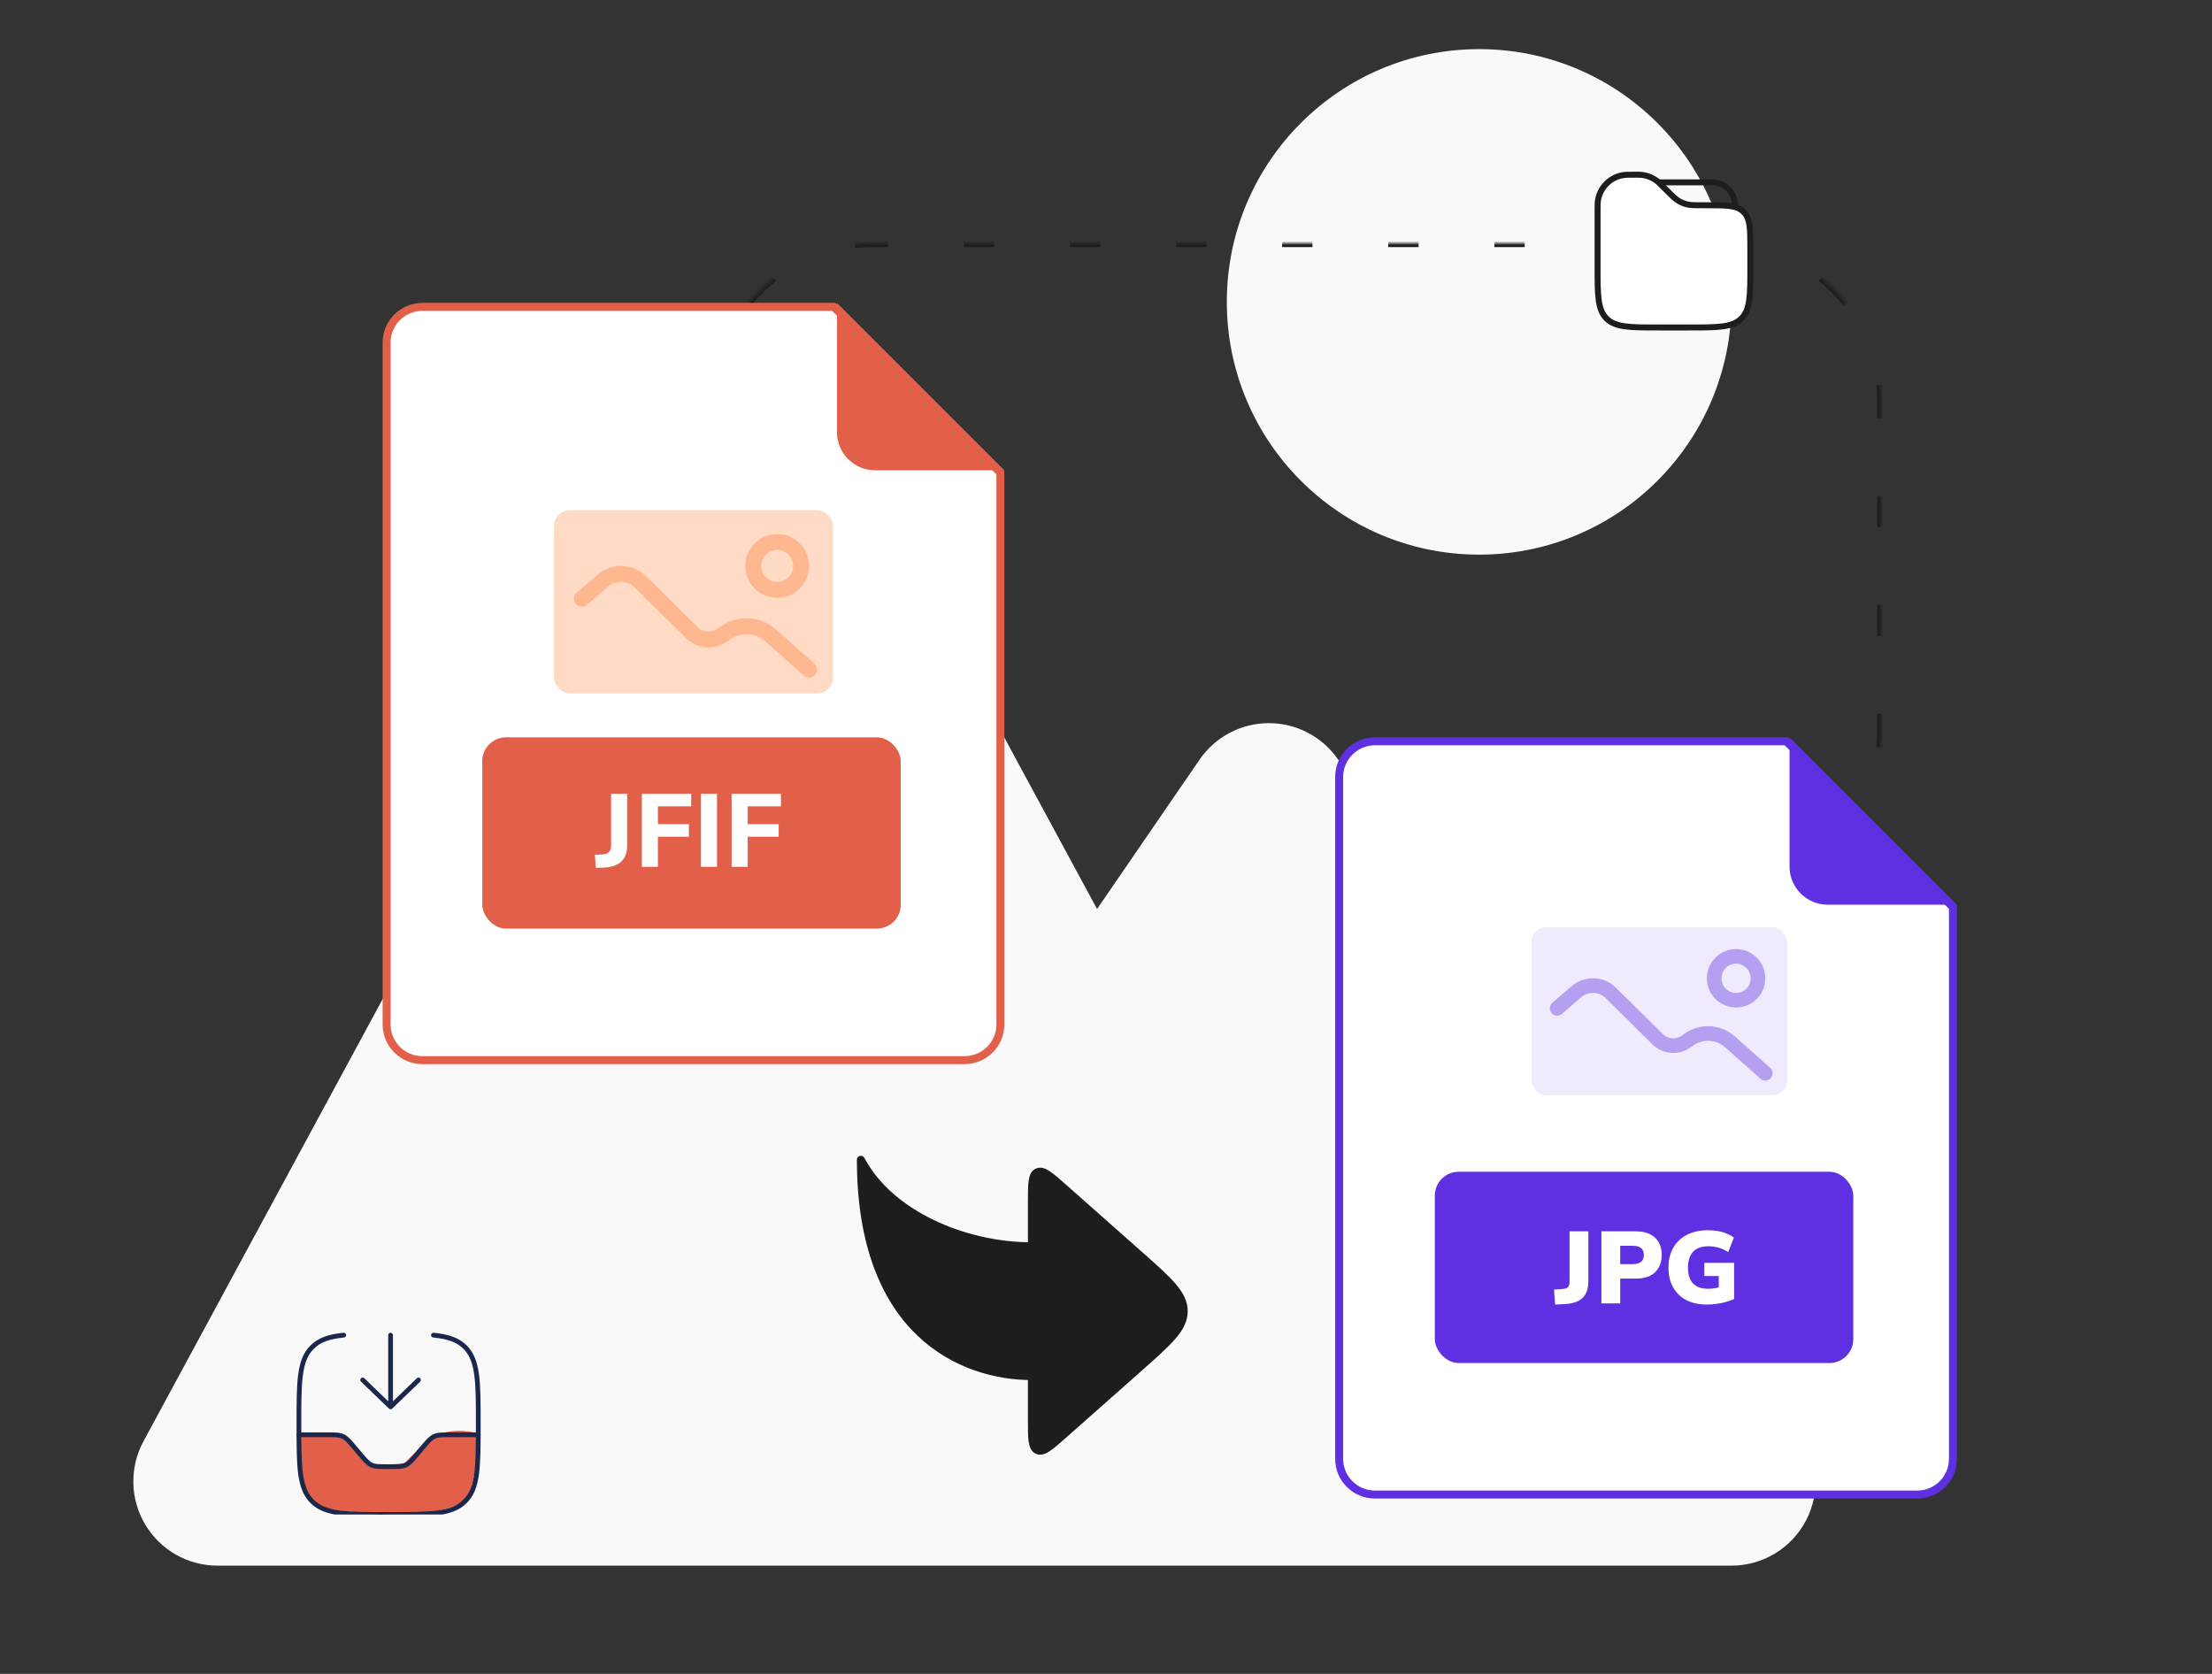 <svg width="555" height="420" viewBox="0 0 555 420" fill="none" xmlns="http://www.w3.org/2000/svg">
<rect x="0" y="0" width="555" height="420" fill="#333333" stroke="none"/>
<path d="M371.127 12.327C336.159 12.327 307.813 40.721 307.813 75.745C307.813 110.77 336.159 139.164 371.127 139.164C406.095 139.164 434.44 110.77 434.44 75.745C434.44 40.721 406.095 12.327 371.127 12.327Z" fill="#FAF9F9"/>
<path d="M275.255 228.078L300.975 190.606C304.911 184.869 311.415 181.442 318.365 181.442C325.315 181.442 331.819 184.869 335.755 190.606L451.83 359.721C456.27 366.19 456.766 374.591 453.117 381.537C449.468 388.486 442.278 392.836 434.44 392.836H54.559C47.122 392.836 40.234 388.915 36.428 382.514C32.622 376.113 32.46 368.179 36.003 361.628L173.182 107.956C176.87 101.134 183.993 96.885 191.738 96.885C199.484 96.885 206.607 101.134 210.296 107.956L275.255 228.078Z" fill="#FAF9F9"/>
<mask id="path-3-inside-1_7519_39282" fill="white">
<path d="M472 183C472 205.091 454.091 223 432 223H219C196.909 223 179 205.091 179 183V101C179 78.909 196.909 61 219 61H432C454.091 61 472 78.909 472 101V183Z"/>
</mask>
<path fill-rule="evenodd" clip-rule="evenodd" d="M432 223C433.514 223 435.01 222.918 436.482 222.758L436.479 222.739C435.01 222.911 433.515 223 432 223ZM456.692 213.964L457.074 214.442C459.46 212.595 461.637 210.49 463.563 208.17L462.884 207.628L462.79 207.553C461.82 208.832 460.776 210.048 459.664 211.195C458.72 212.169 457.728 213.093 456.692 213.964ZM470.77 187.371L471.255 187.426L472.249 187.536L472.624 187.578C472.828 186.076 472.951 184.549 472.988 183C472.996 182.668 473 182.334 473 182V179.095H472.5H471.5H471V183C471 184.477 470.922 185.936 470.77 187.371ZM471 159.571H471.5H472.5H473V151.762H472.5H471.5H471V159.571ZM471 132.238H471.5H472.5H473V124.429H472.5H471.5H471V132.238ZM471 104.905H471.5H472.5H473V101C473 100.612 472.995 100.225 472.984 99.84C472.952 98.684 472.872 97.539 472.746 96.408L472.249 96.464L471.255 96.575L470.758 96.63C470.833 97.305 470.891 97.984 470.932 98.669C470.977 99.44 471 100.217 471 101V104.905ZM463.665 75.748L462.884 76.372L462.493 76.684C460.671 74.402 458.598 72.329 456.316 70.507L456.628 70.116L457.252 69.335L457.564 68.944C459.963 70.859 462.141 73.037 464.056 75.436L463.665 75.748ZM436.536 60.751L436.426 61.745L436.37 62.242C434.936 62.082 433.478 62 432 62H428.196V61.5V60.5V60H432C433.552 60 435.084 60.086 436.592 60.254L436.536 60.751ZM409.179 60H401.571V60.5V61.5V62H409.179V61.5V60.5V60ZM382.554 62V61.5V60.5V60H374.946V60.5V61.5V62H382.554ZM355.929 62V61.5V60.5V60H348.321V60.5V61.5V62H355.929ZM329.304 62V61.5V60.5V60H321.696V60.5V61.5V62H329.304ZM302.679 62V61.5V60.5V60H295.071V60.5V61.5V62H302.679ZM276.054 62V61.5V60.5V60H268.446V60.5V61.5V62H276.054ZM249.429 62V61.5V60.5V60H241.821V60.5V61.5V62H249.429ZM222.804 62V61.5V60.5V60H219C217.448 60 215.916 60.086 214.408 60.254L214.464 60.751L214.574 61.745L214.63 62.242C216.064 62.082 217.522 62 219 62H222.804ZM193.748 69.335L194.372 70.116L194.684 70.507C192.402 72.329 190.329 74.402 188.507 76.684L188.116 76.372L187.335 75.748L186.944 75.436C188.859 73.037 191.037 70.859 193.436 68.944L193.748 69.335ZM178.751 96.464L179.745 96.575L180.242 96.63C180.082 98.064 180 99.522 180 101V104.905H179.5H178.5H178V101C178 99.448 178.086 97.916 178.254 96.408L178.751 96.464ZM178 124.429V132.238H178.5H179.5H180V124.429H179.5H178.5H178ZM180 151.762H179.5H178.5H178V159.571H178.5H179.5H180V151.762ZM180 179.095H179.5H178.5H178V182C178 182.334 178.004 182.668 178.012 183C178.049 184.549 178.172 186.076 178.376 187.578L178.751 187.536L179.745 187.426L180.23 187.371C180.078 185.936 180 184.477 180 183V179.095ZM191.336 211.195C190.224 210.048 189.18 208.832 188.21 207.553L188.116 207.628L187.437 208.17C189.363 210.49 191.54 212.595 193.926 214.442L194.308 213.964C193.272 213.093 192.28 212.169 191.336 211.195ZM214.521 222.739L214.518 222.758C215.99 222.918 217.486 223 219 223C217.485 223 215.99 222.911 214.521 222.739Z" fill="#1D1D1D" mask="url(#path-3-inside-1_7519_39282)"/>
<path d="M431.499 59.166H421.916" stroke="#1D1D1D" stroke-width="1.5" stroke-linecap="round"/>
<path d="M416.166 45.75H428.624C429.514 45.75 429.96 45.75 430.333 45.799C432.913 46.139 434.944 48.169 435.283 50.749C435.333 51.123 435.333 51.568 435.333 52.458" stroke="#1D1D1D" stroke-width="1.5"/>
<path d="M400.834 53.321C400.834 51.63 400.834 50.784 400.967 50.079C401.552 46.978 403.978 44.552 407.079 43.967C407.784 43.834 408.629 43.834 410.321 43.834C411.062 43.834 411.433 43.834 411.789 43.867C413.324 44.011 414.781 44.614 415.968 45.598C416.243 45.827 416.505 46.089 417.029 46.613L418.084 47.667C419.648 49.231 420.429 50.013 421.366 50.533C421.88 50.82 422.425 51.046 422.991 51.207C424.022 51.501 425.127 51.501 427.338 51.501H428.055C433.1 51.501 435.623 51.501 437.262 52.975C437.413 53.111 437.557 53.255 437.693 53.406C439.167 55.045 439.167 57.568 439.167 62.613V66.834C439.167 74.062 439.167 77.676 436.922 79.922C434.676 82.167 431.062 82.167 423.834 82.167H416.167C408.939 82.167 405.325 82.167 403.079 79.922C400.834 77.676 400.834 74.062 400.834 66.834V53.321Z" fill="white" stroke="#1D1D1D" stroke-width="1.5"/>
<path d="M336 366.051V194.949C336 190.012 340.022 186 344.996 186H448.193L489.999 227.61V366.051C489.999 370.988 485.977 375 481.004 375H344.996C340.024 375 336 370.99 336 366.051Z" fill="white" stroke="#5F30E2" stroke-width="2"/>
<path d="M450 217.425V187.414L488.586 226H458.575C453.84 226 450 222.162 450 217.425Z" fill="#5F30E2" stroke="#5F30E2" stroke-width="2"/>
<rect x="360" y="294" width="105" height="48" rx="6" fill="#5F30E2"/>
<path d="M390.189 327.325L389.907 323.554L392.011 323.425C392.438 323.408 392.78 323.34 393.037 323.22C393.293 323.083 393.481 322.887 393.601 322.63C393.738 322.374 393.806 322.049 393.806 321.655V308.957H398.526V321.579C398.526 322.759 398.313 323.759 397.885 324.58C397.458 325.384 396.825 325.999 395.987 326.427C395.149 326.854 394.089 327.111 392.806 327.196L390.189 327.325Z" fill="white"/>
<path d="M401.8 327.042V308.957H410.497C411.865 308.957 413.028 309.197 413.985 309.676C414.943 310.137 415.67 310.813 416.166 311.702C416.679 312.574 416.935 313.635 416.935 314.883C416.935 316.097 416.679 317.158 416.166 318.064C415.67 318.953 414.943 319.637 413.985 320.116C413.028 320.578 411.865 320.809 410.497 320.809H406.52V327.042H401.8ZM406.52 317.192H409.676C410.565 317.192 411.249 317.004 411.728 316.628C412.207 316.234 412.446 315.653 412.446 314.883C412.446 314.097 412.207 313.515 411.728 313.139C411.249 312.763 410.565 312.574 409.676 312.574H406.52V317.192Z" fill="white"/>
<path d="M428.321 327.325C426.251 327.325 424.49 326.94 423.036 326.17C421.6 325.401 420.505 324.323 419.753 322.938C419 321.553 418.624 319.937 418.624 318.09C418.624 316.174 419.017 314.516 419.804 313.113C420.608 311.694 421.754 310.599 423.241 309.83C424.729 309.06 426.525 308.675 428.628 308.675C429.466 308.675 430.287 308.752 431.091 308.906C431.895 309.043 432.63 309.257 433.297 309.547C433.981 309.821 434.563 310.146 435.042 310.522L433.605 314.165C432.801 313.652 432.006 313.284 431.219 313.062C430.433 312.822 429.578 312.703 428.654 312.703C426.927 312.703 425.636 313.164 424.781 314.088C423.943 314.994 423.524 316.328 423.524 318.09C423.524 319.834 423.951 321.151 424.806 322.04C425.661 322.93 426.927 323.374 428.603 323.374C429.116 323.374 429.672 323.323 430.27 323.22C430.886 323.118 431.502 322.972 432.117 322.784L431.245 324.554V320.168H427.628V316.858H435.093V325.939C434.46 326.23 433.768 326.478 433.015 326.683C432.28 326.889 431.51 327.042 430.706 327.145C429.92 327.265 429.124 327.325 428.321 327.325Z" fill="white"/>
<rect x="384.284" y="232.641" width="64.131" height="42.143" rx="3.665" fill="#5F30E2" fill-opacity="0.1"/>
<path opacity="0.4" d="M390.698 253.003L395.512 248.844C398.017 246.68 401.792 246.804 404.145 249.127L415.935 260.77C417.824 262.635 420.798 262.889 422.983 261.372L423.803 260.804C426.948 258.621 431.202 258.874 434.06 261.413L442.919 269.287" stroke="#5F30E2" stroke-width="3.665" stroke-linecap="round"/>
<circle opacity="0.4" cx="435.59" cy="245.467" r="5.497" stroke="#5F30E2" stroke-width="3.665"/>
<path d="M97 257.051V85.949C97 81.012 101.022 77 105.996 77H209.193L250.999 118.61V257.051C250.999 261.988 246.977 266 242.004 266H105.996C101.024 266 97 261.99 97 257.051Z" fill="white" stroke="#E25F49" stroke-width="2"/>
<path d="M211 108.425V78.414L249.586 117H219.575C214.84 117 211 113.162 211 108.425Z" fill="#E25F49" stroke="#E25F49" stroke-width="2"/>
<rect x="121" y="185" width="105" height="48" rx="6" fill="#E25F49"/>
<path d="M149.526 217.76L149.24 214.484L151.242 214.38C151.71 214.345 152.091 214.25 152.386 214.094C152.698 213.921 152.932 213.678 153.088 213.366C153.244 213.054 153.322 212.664 153.322 212.196V199.17H157.352V212.144C157.352 213.288 157.144 214.259 156.728 215.056C156.329 215.836 155.723 216.443 154.908 216.876C154.111 217.309 153.105 217.569 151.892 217.656L149.526 217.76ZM161.045 217.5V199.17H173.421V202.316H165.075V206.788H172.849V209.934H165.075V217.5H161.045ZM175.873 217.5V199.17H179.903V217.5H175.873ZM183.567 217.5V199.17H195.943V202.316H187.597V206.788H195.371V209.934H187.597V217.5H183.567Z" fill="white"/>
<rect x="139" y="128" width="70" height="46" rx="4" fill="#FFDAC5"/>
<path opacity="0.4" d="M146 150.226L151.255 145.686C153.989 143.324 158.109 143.459 160.677 145.996L173.547 158.703C175.608 160.739 178.854 161.017 181.239 159.361L182.134 158.74C185.567 156.358 190.211 156.634 193.329 159.406L203 168" stroke="#FF833F" stroke-width="4" stroke-linecap="round"/>
<ellipse opacity="0.4" cx="195" cy="142" rx="6" ry="6" stroke="#FF833F" stroke-width="4"/>
<path d="M266.844 359.955L285.782 343.187C293.261 336.566 297 333.255 297 328.99C297 324.725 293.261 321.415 285.782 314.793L266.844 298.026C263.43 295.003 261.723 293.492 260.316 294.121C258.909 294.751 258.909 297.025 258.909 301.575V312.709C241.745 312.709 223.151 304.568 216 291C216 334.417 241.427 345.272 258.909 345.272V356.406C258.909 360.955 258.909 363.23 260.316 363.859C261.723 364.489 263.43 362.977 266.844 359.955Z" fill="#1D1D1D" stroke="#1D1D1D" stroke-width="2" stroke-linecap="round" stroke-linejoin="round"/>
<g clip-path="url(#clip0_7519_39282)">
<path d="M85.239 359.593L75.163 359.593C73.954 374.694 79.698 378.98 84.232 378.98L95.315 380L106.902 379.49C109.085 379.32 114.055 378.47 116.474 376.429C118.892 374.388 119.832 365.375 120 361.123L119.497 359.594C113.854 357.961 108.917 360.103 107.406 361.123L101.36 367.245C99.177 367.415 94.408 367.653 92.796 367.245C91.184 366.837 88.262 362.144 85.239 359.593Z" fill="#E25F49"/>
<path d="M98 335L98 353M98 353L105 346.25M98 353L91 346.25" stroke="#1C274C" stroke-width="1.19" stroke-linecap="round" stroke-linejoin="round"/>
<path d="M75 360H82.111C84.147 360 85.165 360 86.061 360.418C86.956 360.836 87.618 361.622 88.944 363.193L90.306 364.807C91.632 366.378 92.294 367.164 93.189 367.582C94.085 368 95.103 368 97.139 368H97.861C99.897 368 100.916 368 101.811 367.582C102.706 367.164 103.368 366.378 104.694 364.807L106.056 363.193C107.382 361.622 108.044 360.836 108.939 360.418C109.834 360 110.853 360 112.889 360H120" stroke="#1C274C" stroke-width="1.19" stroke-linecap="round"/>
<path d="M108.75 335C112.407 335.362 114.868 336.18 116.705 338.029C120 341.345 120 346.682 120 357.356C120 368.031 120 373.368 116.705 376.684C113.41 380 108.107 380 97.5 380C86.893 380 81.59 380 78.295 376.684C75 373.368 75 368.031 75 357.356C75 346.682 75 341.345 78.295 338.029C80.132 336.18 82.593 335.362 86.25 335" stroke="#1C274C" stroke-width="1.19" stroke-linecap="round"/>
</g>
<defs>
<clipPath id="clip0_7519_39282">
<rect x="74" y="333" width="47" height="47" fill="white"/>
</clipPath>
</defs>
</svg>
